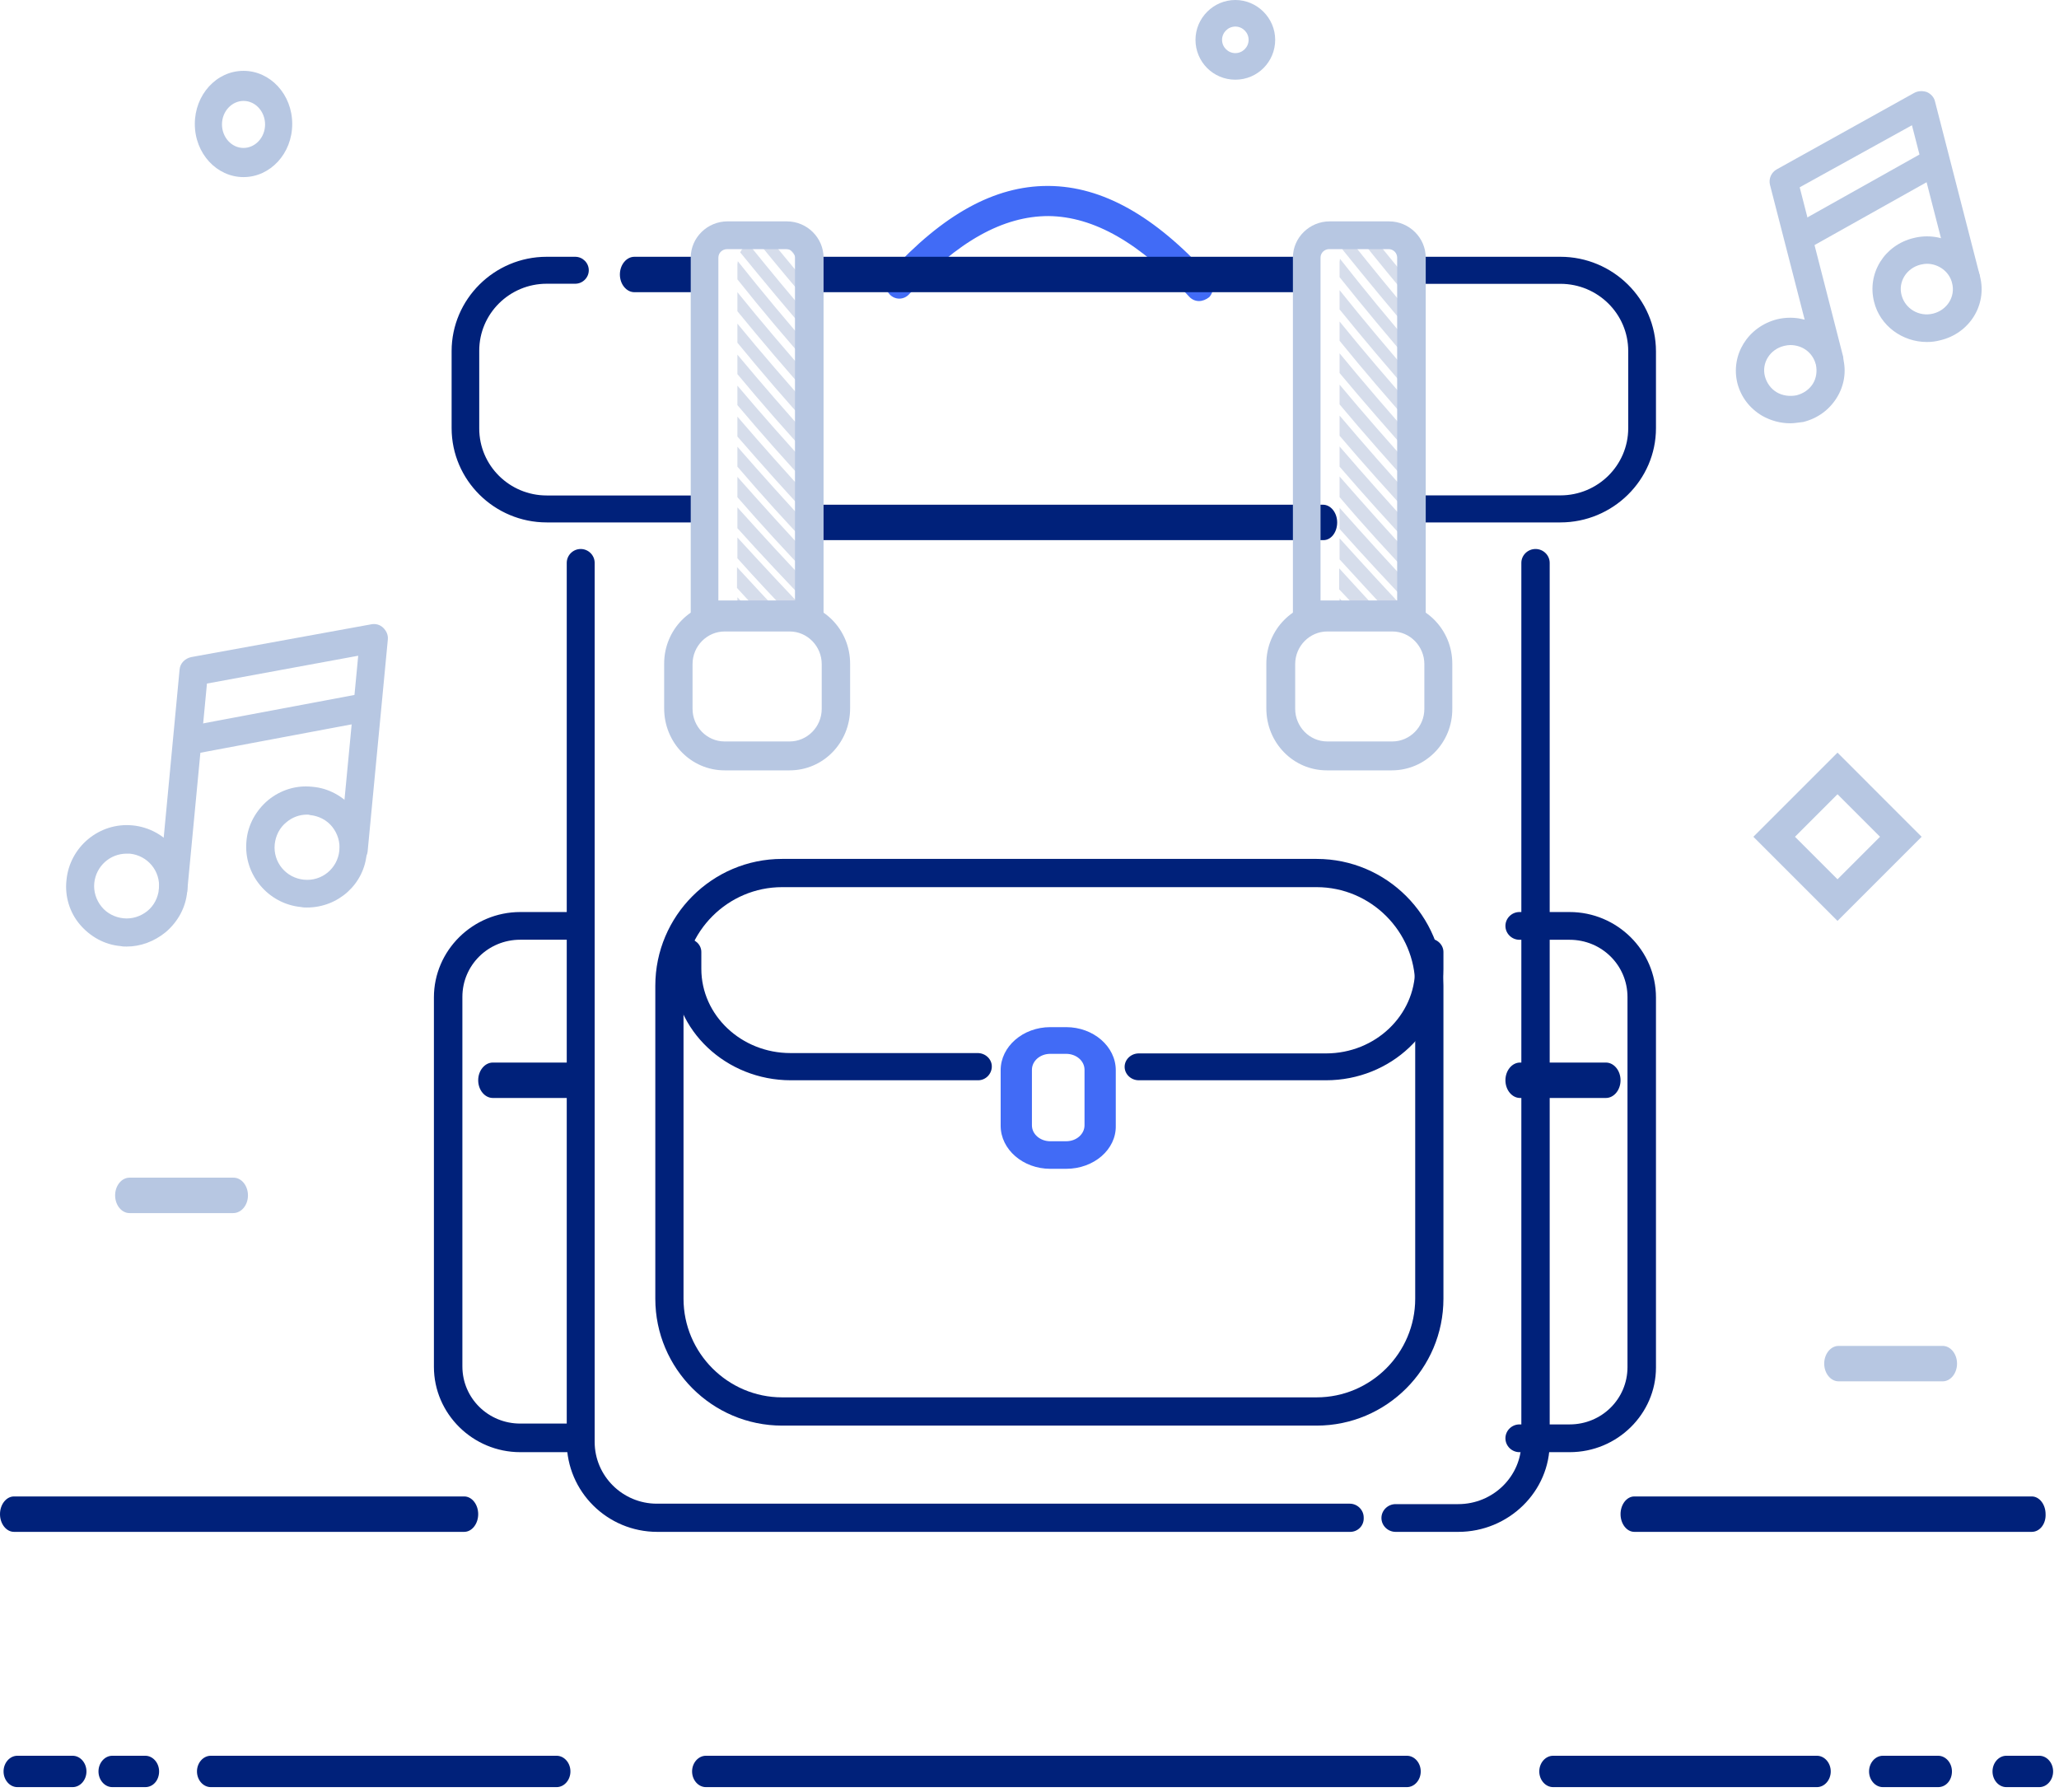 <svg width="162" height="141" viewBox="0 0 162 141" fill="none" xmlns="http://www.w3.org/2000/svg">
<path fill-rule="evenodd" clip-rule="evenodd" d="M138.653 32.721C139.327 33.099 140.072 33.306 140.852 33.306C141.1 33.306 141.348 33.272 141.584 33.24C141.686 33.226 141.785 33.213 141.881 33.203C142.981 32.928 143.903 32.274 144.506 31.311C145.109 30.349 145.286 29.214 145.002 28.148C144.435 25.948 142.129 24.572 139.824 25.122C137.518 25.707 136.135 27.942 136.702 30.177C136.986 31.243 137.66 32.137 138.653 32.721ZM140.431 27.205C140.575 27.176 140.701 27.151 140.852 27.151C141.81 27.151 142.626 27.735 142.874 28.698C142.981 29.214 142.91 29.764 142.626 30.211C142.342 30.658 141.881 30.968 141.349 31.105C140.817 31.208 140.249 31.14 139.788 30.864C139.327 30.589 139.008 30.142 138.866 29.627C138.582 28.561 139.256 27.495 140.356 27.22C140.382 27.215 140.407 27.21 140.431 27.205Z" fill="#B7C7E2"/>
<path fill-rule="evenodd" clip-rule="evenodd" d="M147.45 23.747C147.912 25.638 149.685 26.91 151.6 26.91C151.955 26.91 152.274 26.876 152.665 26.773C154.97 26.222 156.353 23.987 155.786 21.752C155.502 20.686 154.828 19.793 153.835 19.208C152.842 18.623 151.671 18.451 150.572 18.727C148.266 19.277 146.883 21.512 147.45 23.747ZM151.179 20.809C151.323 20.78 151.449 20.755 151.6 20.755C152.523 20.755 153.374 21.374 153.587 22.268C153.87 23.334 153.197 24.4 152.097 24.675C150.997 24.95 149.898 24.297 149.614 23.231C149.33 22.165 150.004 21.099 151.104 20.824C151.13 20.819 151.155 20.814 151.179 20.809Z" fill="#B7C7E2"/>
<path d="M143.939 29.42C143.442 29.42 142.981 29.076 142.875 28.595L139.257 14.532C139.15 14.05 139.363 13.569 139.789 13.328L150.607 7.311C150.926 7.139 151.281 7.139 151.6 7.242C151.919 7.38 152.168 7.655 152.239 7.964L155.75 21.615C155.892 22.2 155.537 22.784 154.934 22.922C154.331 23.059 153.728 22.715 153.587 22.131L150.43 9.855L141.598 14.738L145.003 28.01C145.145 28.595 144.79 29.18 144.187 29.317C144.116 29.42 144.01 29.42 143.939 29.42Z" fill="#B7C7E2"/>
<path d="M141.597 19.793C141.207 19.793 140.852 19.587 140.639 19.243C140.32 18.727 140.498 18.074 141.03 17.764L151.635 11.816C152.167 11.506 152.841 11.678 153.16 12.194C153.48 12.71 153.302 13.363 152.77 13.672L142.165 19.621C141.987 19.759 141.775 19.793 141.597 19.793Z" fill="#B7C7E2"/>
<path d="M43.794 140.621H16.585C15.989 140.621 15.498 140.064 15.498 139.387C15.498 138.71 15.989 138.153 16.585 138.153H43.794C44.39 138.153 44.881 138.71 44.881 139.387C44.881 140.064 44.39 140.621 43.794 140.621Z" fill="#00217A"/>
<path d="M142.954 140.621H122.196C121.6 140.621 121.109 140.064 121.109 139.387C121.109 138.71 121.6 138.153 122.196 138.153H142.954C143.55 138.153 144.041 138.71 144.041 139.387C144.041 140.064 143.55 140.621 142.954 140.621Z" fill="#00217A"/>
<path d="M152.491 140.621H148.143C147.547 140.621 147.056 140.064 147.056 139.387C147.056 138.71 147.547 138.153 148.143 138.153H152.491C153.087 138.153 153.577 138.71 153.577 139.387C153.577 140.064 153.122 140.621 152.491 140.621Z" fill="#00217A"/>
<path d="M160.45 140.621H157.856C157.259 140.621 156.769 140.064 156.769 139.387C156.769 138.71 157.259 138.153 157.856 138.153H160.45C161.046 138.153 161.537 138.71 161.537 139.387C161.537 140.064 161.046 140.621 160.45 140.621Z" fill="#00217A"/>
<path d="M5.715 140.621H1.367C0.771 140.621 0.28 140.064 0.28 139.387C0.28 138.71 0.771 138.153 1.367 138.153H5.715C6.311 138.153 6.802 138.71 6.802 139.387C6.802 140.064 6.311 140.621 5.715 140.621Z" fill="#00217A"/>
<path d="M11.431 140.621H8.836C8.24 140.621 7.749 140.064 7.749 139.387C7.749 138.71 8.24 138.153 8.836 138.153H11.431C12.027 138.153 12.518 138.71 12.518 139.387C12.518 140.064 12.062 140.621 11.431 140.621Z" fill="#00217A"/>
<path d="M110.695 140.621H55.54C54.944 140.621 54.453 140.064 54.453 139.387C54.453 138.71 54.944 138.153 55.54 138.153H110.695C111.291 138.153 111.782 138.71 111.782 139.387C111.782 140.064 111.291 140.621 110.695 140.621Z" fill="#00217A"/>
<path fill-rule="evenodd" clip-rule="evenodd" d="M137.954 65.842L144.573 72.461L151.192 65.842L144.573 59.223L137.954 65.842ZM144.573 69.188L141.227 65.842L144.573 62.495L147.919 65.842L144.573 69.188Z" fill="#B7C7E2"/>
<path d="M152.85 108.691H144.656C144.037 108.691 143.527 108.061 143.527 107.297C143.527 106.533 144.037 105.904 144.656 105.904H152.85C153.469 105.904 153.978 106.533 153.978 107.297C153.978 108.061 153.469 108.691 152.85 108.691Z" fill="#B7C7E2"/>
<path fill-rule="evenodd" clip-rule="evenodd" d="M94.06 3.135C94.06 4.855 95.442 6.271 97.195 6.271C98.948 6.271 100.33 4.855 100.33 3.135C100.33 1.416 98.914 0 97.195 0C95.475 0 94.06 1.416 94.06 3.135ZM96.15 3.135C96.15 2.562 96.622 2.09 97.195 2.09C97.768 2.09 98.24 2.562 98.24 3.135C98.24 3.708 97.768 4.18 97.195 4.18C96.622 4.18 96.15 3.708 96.15 3.135Z" fill="#B7C7E2"/>
<path d="M18.343 95.453H10.187C9.567 95.453 9.058 94.824 9.058 94.059C9.058 93.295 9.567 92.666 10.187 92.666H18.38C18.999 92.666 19.509 93.295 19.509 94.059C19.509 94.824 18.999 95.453 18.343 95.453Z" fill="#B7C7E2"/>
<path fill-rule="evenodd" clip-rule="evenodd" d="M15.328 9.754C15.328 12.085 17.058 13.935 19.16 13.935C21.263 13.935 22.992 12.085 22.992 9.754C22.992 7.423 21.263 5.574 19.16 5.574C17.024 5.574 15.328 7.46 15.328 9.754ZM17.465 9.791C17.465 8.755 18.245 7.941 19.16 7.941C20.11 7.941 20.856 8.792 20.856 9.791C20.856 10.827 20.076 11.641 19.16 11.641C18.211 11.641 17.465 10.79 17.465 9.791Z" fill="#B7C7E2"/>
<path d="M106.232 120.536H51.715C47.781 120.536 44.591 117.367 44.591 113.46V44.289C44.591 43.691 45.087 43.198 45.69 43.198C46.292 43.198 46.788 43.691 46.788 44.289V113.46C46.788 116.135 48.986 118.318 51.68 118.318H106.196C106.799 118.318 107.295 118.811 107.295 119.409C107.331 120.043 106.835 120.536 106.232 120.536Z" fill="#00217A"/>
<path d="M114.734 120.536H109.806C109.194 120.536 108.69 120.043 108.69 119.444C108.69 118.846 109.194 118.353 109.806 118.353H114.734C117.468 118.353 119.698 116.171 119.698 113.495V44.289C119.698 43.691 120.201 43.198 120.813 43.198C121.425 43.198 121.928 43.691 121.928 44.289V113.46C121.964 117.367 118.691 120.536 114.734 120.536Z" fill="#00217A"/>
<path d="M54.67 41.107H43.015C38.912 41.107 35.533 37.789 35.533 33.684V27.629C35.533 23.558 38.878 20.205 43.015 20.205H45.257C45.843 20.205 46.325 20.684 46.325 21.266C46.325 21.847 45.843 22.326 45.257 22.326H43.015C40.085 22.326 37.706 24.686 37.706 27.594V33.718C37.706 36.626 40.085 38.986 43.015 38.986H54.67C55.256 38.986 55.739 39.465 55.739 40.047C55.739 40.628 55.29 41.107 54.67 41.107Z" fill="#00217A"/>
<path d="M55.293 22.992H49.914C49.287 22.992 48.772 22.363 48.772 21.599C48.772 20.834 49.287 20.205 49.914 20.205H55.293C55.92 20.205 56.436 20.834 56.436 21.599C56.436 22.363 55.92 22.992 55.293 22.992Z" fill="#00217A"/>
<path d="M123.496 114.265H119.548C118.943 114.265 118.445 113.772 118.445 113.173C118.445 112.574 118.943 112.081 119.548 112.081H123.496C126.022 112.081 128.049 110.074 128.049 107.574V78.454C128.049 75.954 126.022 73.947 123.496 73.947H119.548C118.943 73.947 118.445 73.454 118.445 72.855C118.445 72.257 118.943 71.764 119.548 71.764H123.496C127.231 71.764 130.29 74.792 130.29 78.489V107.61C130.29 111.236 127.266 114.265 123.496 114.265Z" fill="#00217A"/>
<path fill-rule="evenodd" clip-rule="evenodd" d="M61.535 112.175H103.592C109.091 112.175 113.568 107.694 113.568 102.191V77.567C113.568 72.064 109.091 67.584 103.592 67.584H61.535C56.036 67.584 51.559 72.064 51.559 77.567V102.191C51.559 107.694 56.036 112.175 61.535 112.175ZM53.779 77.567C53.779 73.298 57.27 69.806 61.535 69.806H103.592C107.857 69.806 111.347 73.298 111.347 77.567V102.191C111.347 106.46 107.857 109.952 103.592 109.952H61.535C57.27 109.952 53.779 106.46 53.779 102.191V77.567Z" fill="#00217A"/>
<path d="M76.957 85.002H62.223C57.121 85.002 52.952 81.059 52.952 76.233V74.908C52.952 74.33 53.455 73.854 54.066 73.854C54.677 73.854 55.18 74.33 55.18 74.908V76.233C55.18 79.904 58.342 82.861 62.187 82.861H76.921C77.532 82.861 78.035 83.336 78.035 83.914C78.035 84.492 77.567 85.002 76.957 85.002Z" fill="#00217A"/>
<path d="M104.332 85.002H89.599C88.988 85.002 88.485 84.525 88.485 83.945C88.485 83.365 88.988 82.888 89.599 82.888H104.332C108.213 82.888 111.34 79.888 111.34 76.24V74.911C111.34 74.331 111.843 73.854 112.454 73.854C113.065 73.854 113.568 74.331 113.568 74.911V76.24C113.604 81.047 109.435 85.002 104.332 85.002Z" fill="#00217A"/>
<path fill-rule="evenodd" clip-rule="evenodd" d="M82.635 91.969H83.885C86.071 91.969 87.827 90.444 87.788 88.581V84.21C87.788 82.346 86.032 80.821 83.885 80.821H82.635C80.488 80.821 78.731 82.346 78.731 84.21V88.581C78.731 90.444 80.488 91.969 82.635 91.969ZM81.191 84.176C81.191 83.498 81.816 82.922 82.635 82.922H83.885C84.665 82.922 85.329 83.464 85.329 84.176V88.547C85.329 89.224 84.705 89.8 83.885 89.8H82.635C81.855 89.8 81.191 89.258 81.191 88.547V84.176Z" fill="#416BF6"/>
<path d="M44.882 114.265H40.933C37.199 114.265 34.14 111.241 34.14 107.55V78.478C34.14 74.787 37.199 71.764 40.933 71.764H44.882C45.486 71.764 45.984 72.256 45.984 72.853C45.984 73.451 45.486 73.943 44.882 73.943H40.933C38.408 73.943 36.38 75.947 36.38 78.443V107.515C36.38 110.011 38.408 112.015 40.933 112.015H44.882C45.486 112.015 45.984 112.507 45.984 113.105C45.984 113.702 45.522 114.265 44.882 114.265Z" fill="#00217A"/>
<path d="M126.352 86.395H119.596C118.965 86.395 118.445 85.766 118.445 85.002C118.445 84.238 118.965 83.608 119.596 83.608H126.352C126.983 83.608 127.503 84.238 127.503 85.002C127.503 85.766 126.983 86.395 126.352 86.395Z" fill="#00217A"/>
<path d="M45.529 86.395H38.775C38.144 86.395 37.624 85.766 37.624 85.002C37.624 84.238 38.144 83.608 38.775 83.608H45.529C46.16 83.608 46.68 84.238 46.68 85.002C46.717 85.766 46.197 86.395 45.529 86.395Z" fill="#00217A"/>
<path d="M94.335 23.689C94.056 23.689 93.776 23.574 93.567 23.345C89.689 19.103 86.057 17.039 82.494 17.001C78.931 17.001 75.333 18.988 71.525 23.154C71.106 23.613 70.407 23.613 69.988 23.154C69.569 22.695 69.569 21.931 69.988 21.472C74.215 16.848 78.267 14.631 82.424 14.631C82.459 14.631 82.494 14.631 82.528 14.631C86.72 14.67 90.842 16.963 95.139 21.702C95.558 22.16 95.558 22.925 95.139 23.383C94.894 23.574 94.615 23.689 94.335 23.689Z" fill="#416BF6"/>
<path d="M58.018 46.995V48.598H59.491C58.989 48.04 58.519 47.518 58.018 46.995Z" fill="#D6DDEB"/>
<path d="M63.881 26.581V25.187C62.188 23.236 60.526 21.216 58.896 19.195C58.645 19.3 58.394 19.544 58.237 19.857C60.087 22.122 61.968 24.386 63.881 26.581Z" fill="#D6DDEB"/>
<path d="M63.881 24.142V22.784C62.846 21.564 61.843 20.345 60.808 19.091H59.68C61.059 20.798 62.47 22.47 63.881 24.142Z" fill="#D6DDEB"/>
<path d="M63.881 31.353V29.925C61.905 27.66 59.93 25.361 58.018 22.992V24.49C59.93 26.824 61.874 29.123 63.881 31.353Z" fill="#D6DDEB"/>
<path d="M63.881 28.949V27.556C61.905 25.291 59.962 22.957 58.049 20.554C58.049 20.623 58.018 20.728 58.018 20.798V21.982C59.93 24.386 61.874 26.685 63.881 28.949Z" fill="#D6DDEB"/>
<path d="M63.881 21.704V20.833C63.881 20.624 63.85 20.45 63.818 20.275C63.505 19.892 63.191 19.509 62.878 19.126C62.815 19.091 62.721 19.091 62.627 19.091H61.718C62.407 19.962 63.129 20.833 63.881 21.704Z" fill="#D6DDEB"/>
<path d="M63.881 36.126V34.663C61.905 32.468 59.93 30.203 58.018 27.904V29.437C59.93 31.736 61.874 33.966 63.881 36.126Z" fill="#D6DDEB"/>
<path d="M63.881 43.198V41.665C61.905 39.54 59.962 37.38 58.018 35.15V36.718C59.93 38.948 61.874 41.108 63.881 43.198Z" fill="#D6DDEB"/>
<path d="M63.881 45.532V43.964C61.905 41.874 59.962 39.714 58.018 37.52V39.122C59.93 41.317 61.874 43.442 63.881 45.532Z" fill="#D6DDEB"/>
<path d="M63.881 47.831V46.264C61.905 44.208 59.962 42.083 58.018 39.923V41.561C59.93 43.686 61.905 45.776 63.881 47.831Z" fill="#D6DDEB"/>
<path d="M63.881 33.757V32.294C61.905 30.064 59.93 27.8 58.018 25.466V26.964C59.93 29.298 61.874 31.562 63.881 33.757Z" fill="#D6DDEB"/>
<path d="M62.344 48.563H63.881C61.905 46.507 59.962 44.417 58.018 42.292V43.929C59.428 45.497 60.871 47.065 62.344 48.563Z" fill="#D6DDEB"/>
<path d="M63.881 40.864V39.366C61.905 37.241 59.962 35.046 58.018 32.782V34.349C59.93 36.544 61.874 38.739 63.881 40.864Z" fill="#D6DDEB"/>
<path d="M60.118 48.562H61.655C60.432 47.274 59.209 45.95 57.986 44.626V46.263C58.708 47.065 59.429 47.831 60.118 48.562Z" fill="#D6DDEB"/>
<path d="M63.881 38.495V36.997C61.905 34.837 59.93 32.608 58.018 30.343V31.876C59.93 34.141 61.874 36.335 63.881 38.495Z" fill="#D6DDEB"/>
<path d="M105.396 47.08V48.701H106.869C106.399 48.173 105.897 47.609 105.396 47.08Z" fill="#D6DDEB"/>
<path d="M111.259 26.425V25.016C109.566 23.042 107.904 20.997 106.274 18.953C106.023 19.059 105.772 19.306 105.615 19.623C107.465 21.914 109.346 24.205 111.259 26.425Z" fill="#D6DDEB"/>
<path d="M111.259 23.958V22.583C110.224 21.35 109.221 20.116 108.186 18.847H107.058C108.437 20.574 109.848 22.301 111.259 23.958Z" fill="#D6DDEB"/>
<path d="M111.259 31.289V29.844C109.283 27.553 107.308 25.227 105.396 22.83V24.346C107.308 26.707 109.283 29.034 111.259 31.289Z" fill="#D6DDEB"/>
<path d="M111.259 28.857V27.447C109.283 25.156 107.339 22.795 105.427 20.363C105.427 20.433 105.396 20.539 105.396 20.61V21.808C107.308 24.205 109.283 26.566 111.259 28.857Z" fill="#D6DDEB"/>
<path d="M111.258 21.491V20.61C111.258 20.398 111.227 20.222 111.195 20.046C110.882 19.658 110.568 19.27 110.255 18.882C110.192 18.847 110.098 18.847 110.004 18.847H109.095C109.784 19.728 110.537 20.61 111.258 21.491Z" fill="#D6DDEB"/>
<path d="M111.259 36.118V34.638C109.283 32.417 107.308 30.126 105.396 27.8V29.351C107.308 31.642 109.283 33.898 111.259 36.118Z" fill="#D6DDEB"/>
<path d="M111.259 43.238V41.722C109.283 39.572 107.339 37.387 105.396 35.131V36.717C107.308 38.938 109.283 41.123 111.259 43.238Z" fill="#D6DDEB"/>
<path d="M111.259 45.599V44.013C109.283 41.898 107.339 39.713 105.396 37.493V39.114C107.308 41.37 109.283 43.52 111.259 45.599Z" fill="#D6DDEB"/>
<path d="M111.259 47.961V46.375C109.283 44.295 107.339 42.145 105.396 39.96V41.617C107.308 43.767 109.283 45.881 111.259 47.961Z" fill="#D6DDEB"/>
<path d="M111.259 33.686V32.206C109.283 29.95 107.308 27.659 105.396 25.297V26.813C107.308 29.174 109.283 31.465 111.259 33.686Z" fill="#D6DDEB"/>
<path d="M109.722 48.701H111.259C109.283 46.622 107.339 44.507 105.396 42.357V44.014C106.838 45.6 108.28 47.151 109.722 48.701Z" fill="#D6DDEB"/>
<path d="M111.259 40.876V39.361C109.283 37.211 107.339 34.99 105.396 32.699V34.285C107.308 36.541 109.283 38.726 111.259 40.876Z" fill="#D6DDEB"/>
<path d="M107.496 48.701H109.033C107.81 47.397 106.587 46.058 105.364 44.718V46.375C106.117 47.15 106.807 47.926 107.496 48.701Z" fill="#D6DDEB"/>
<path d="M111.259 38.515V36.999C109.283 34.814 107.308 32.558 105.396 30.267V31.818C107.308 34.109 109.283 36.33 111.259 38.515Z" fill="#D6DDEB"/>
<path d="M104.13 42.501H63.819C63.209 42.501 62.706 41.871 62.706 41.107C62.706 40.343 63.209 39.714 63.819 39.714H104.094C104.704 39.714 105.207 40.343 105.207 41.107C105.207 41.871 104.74 42.501 104.13 42.501Z" fill="#00217A"/>
<path d="M122.771 41.107H111.855C111.266 41.107 110.781 40.627 110.781 40.043C110.781 39.46 111.266 38.979 111.855 38.979H122.771C125.716 38.979 128.107 36.611 128.107 33.694V27.619C128.107 24.701 125.716 22.333 122.771 22.333H112.202C111.613 22.333 111.128 21.852 111.128 21.269C111.128 20.686 111.613 20.205 112.202 20.205H122.771C126.894 20.205 130.29 23.534 130.29 27.653V33.694C130.29 37.778 126.894 41.107 122.771 41.107Z" fill="#00217A"/>
<path d="M102.733 22.992H63.785C63.193 22.992 62.706 22.363 62.706 21.599C62.706 20.834 63.193 20.205 63.785 20.205H102.733C103.324 20.205 103.812 20.834 103.812 21.599C103.847 22.363 103.359 22.992 102.733 22.992Z" fill="#00217A"/>
<path fill-rule="evenodd" clip-rule="evenodd" d="M102.829 49.468H111.069C111.675 49.468 112.175 48.975 112.175 48.341V20.271C112.175 18.722 110.891 17.419 109.285 17.419H104.613C103.043 17.419 101.724 18.686 101.724 20.271V48.377C101.724 48.975 102.223 49.468 102.829 49.468ZM109.928 47.249H103.935H103.899V20.271C103.899 19.884 104.221 19.602 104.577 19.602H109.25C109.642 19.602 109.928 19.919 109.928 20.271V47.249Z" fill="#B7C7E2"/>
<path fill-rule="evenodd" clip-rule="evenodd" d="M104.391 60.616H109.508C112.139 60.616 114.301 58.452 114.265 55.739V52.218C114.265 49.541 112.139 47.378 109.508 47.378H104.391C101.76 47.378 99.634 49.541 99.634 52.218V55.739C99.634 58.452 101.76 60.616 104.391 60.616ZM101.904 52.255C101.904 50.825 103.058 49.688 104.427 49.688H109.544C110.95 49.688 112.067 50.862 112.067 52.255V55.775C112.067 57.206 110.914 58.342 109.544 58.342H104.427C103.021 58.342 101.904 57.169 101.904 55.775V52.255Z" fill="#B7C7E2"/>
<path fill-rule="evenodd" clip-rule="evenodd" d="M55.451 49.468H63.691C64.297 49.468 64.797 48.975 64.797 48.375V20.274C64.797 18.723 63.513 17.419 61.908 17.419H57.235C55.666 17.419 54.346 18.688 54.346 20.274V48.375C54.346 48.975 54.845 49.468 55.451 49.468ZM62.549 47.247H56.557H56.521V20.274C56.521 19.887 56.842 19.605 57.199 19.605H61.872C62.264 19.605 62.549 19.922 62.549 20.274V47.247Z" fill="#B7C7E2"/>
<path fill-rule="evenodd" clip-rule="evenodd" d="M57.012 60.616H62.129C64.76 60.616 66.886 58.452 66.886 55.739V52.218C66.886 49.541 64.76 47.378 62.129 47.378H57.012C54.381 47.378 52.255 49.541 52.255 52.218V55.739C52.255 58.452 54.381 60.616 57.012 60.616ZM54.489 52.255C54.489 50.825 55.642 49.688 57.012 49.688H62.129C63.535 49.688 64.652 50.862 64.652 52.255V55.775C64.652 57.206 63.499 58.342 62.129 58.342H57.012C55.606 58.342 54.489 57.169 54.489 55.775V52.255Z" fill="#B7C7E2"/>
<path d="M36.526 120.535H1.098C0.496 120.535 0 119.906 0 119.142C0 118.378 0.496 117.749 1.098 117.749H36.526C37.128 117.749 37.624 118.378 37.624 119.142C37.624 119.906 37.128 120.535 36.526 120.535Z" fill="#00217A"/>
<path d="M159.862 120.535H128.585C127.992 120.535 127.503 119.906 127.503 119.142C127.503 118.378 127.992 117.749 128.585 117.749H159.862C160.456 117.749 160.945 118.378 160.945 119.142C160.979 119.906 160.491 120.535 159.862 120.535Z" fill="#00217A"/>
<path fill-rule="evenodd" clip-rule="evenodd" d="M9.503 74.445C9.644 74.48 9.82 74.48 9.962 74.48C11.056 74.48 12.116 74.092 13.034 73.35C13.988 72.538 14.623 71.408 14.729 70.137C14.976 67.523 13.034 65.193 10.421 64.945C7.808 64.698 5.477 66.641 5.23 69.254C5.088 70.525 5.477 71.796 6.289 72.75C7.101 73.703 8.231 74.339 9.503 74.445ZM7.419 69.466C7.56 68.159 8.655 67.17 9.962 67.17H10.209C11.621 67.312 12.646 68.548 12.504 69.96C12.434 70.631 12.116 71.267 11.586 71.691C11.056 72.114 10.385 72.326 9.714 72.256C9.043 72.185 8.408 71.867 7.984 71.337C7.56 70.808 7.348 70.137 7.419 69.466Z" fill="#B7C7E2"/>
<path fill-rule="evenodd" clip-rule="evenodd" d="M23.699 71.373C23.84 71.408 24.017 71.408 24.158 71.408C26.594 71.408 28.678 69.572 28.855 67.1C28.996 65.829 28.607 64.593 27.795 63.604C26.983 62.651 25.853 62.015 24.581 61.909C23.31 61.768 22.074 62.156 21.085 62.968C20.132 63.781 19.496 64.911 19.39 66.182C19.143 68.795 21.085 71.126 23.699 71.373ZM22.533 64.699C22.992 64.31 23.558 64.098 24.158 64.098C24.229 64.098 24.299 64.098 24.405 64.134C25.076 64.204 25.712 64.522 26.135 65.052C26.559 65.582 26.771 66.252 26.7 66.924C26.559 68.336 25.323 69.36 23.911 69.219C22.498 69.078 21.474 67.842 21.615 66.429C21.686 65.758 22.004 65.122 22.533 64.699Z" fill="#B7C7E2"/>
<path d="M13.599 71.09C13.564 71.09 13.528 71.09 13.493 71.09C12.893 71.02 12.434 70.49 12.504 69.89L14.129 52.692C14.164 52.197 14.553 51.809 15.047 51.703L29.208 49.125C29.561 49.054 29.914 49.16 30.161 49.407C30.409 49.655 30.55 49.972 30.514 50.326L28.925 66.994C28.855 67.594 28.325 68.053 27.725 67.983C27.124 67.912 26.665 67.382 26.736 66.782L28.184 51.597L16.283 53.786L14.729 70.137C14.658 70.667 14.164 71.09 13.599 71.09Z" fill="#B7C7E2"/>
<path d="M14.835 59.401C14.305 59.401 13.846 59.013 13.74 58.483C13.634 57.883 14.023 57.282 14.623 57.176L28.537 54.563C29.137 54.457 29.737 54.846 29.843 55.446C29.949 56.047 29.561 56.647 28.96 56.753L15.047 59.366C14.976 59.401 14.905 59.401 14.835 59.401Z" fill="#B7C7E2"/>
</svg>
